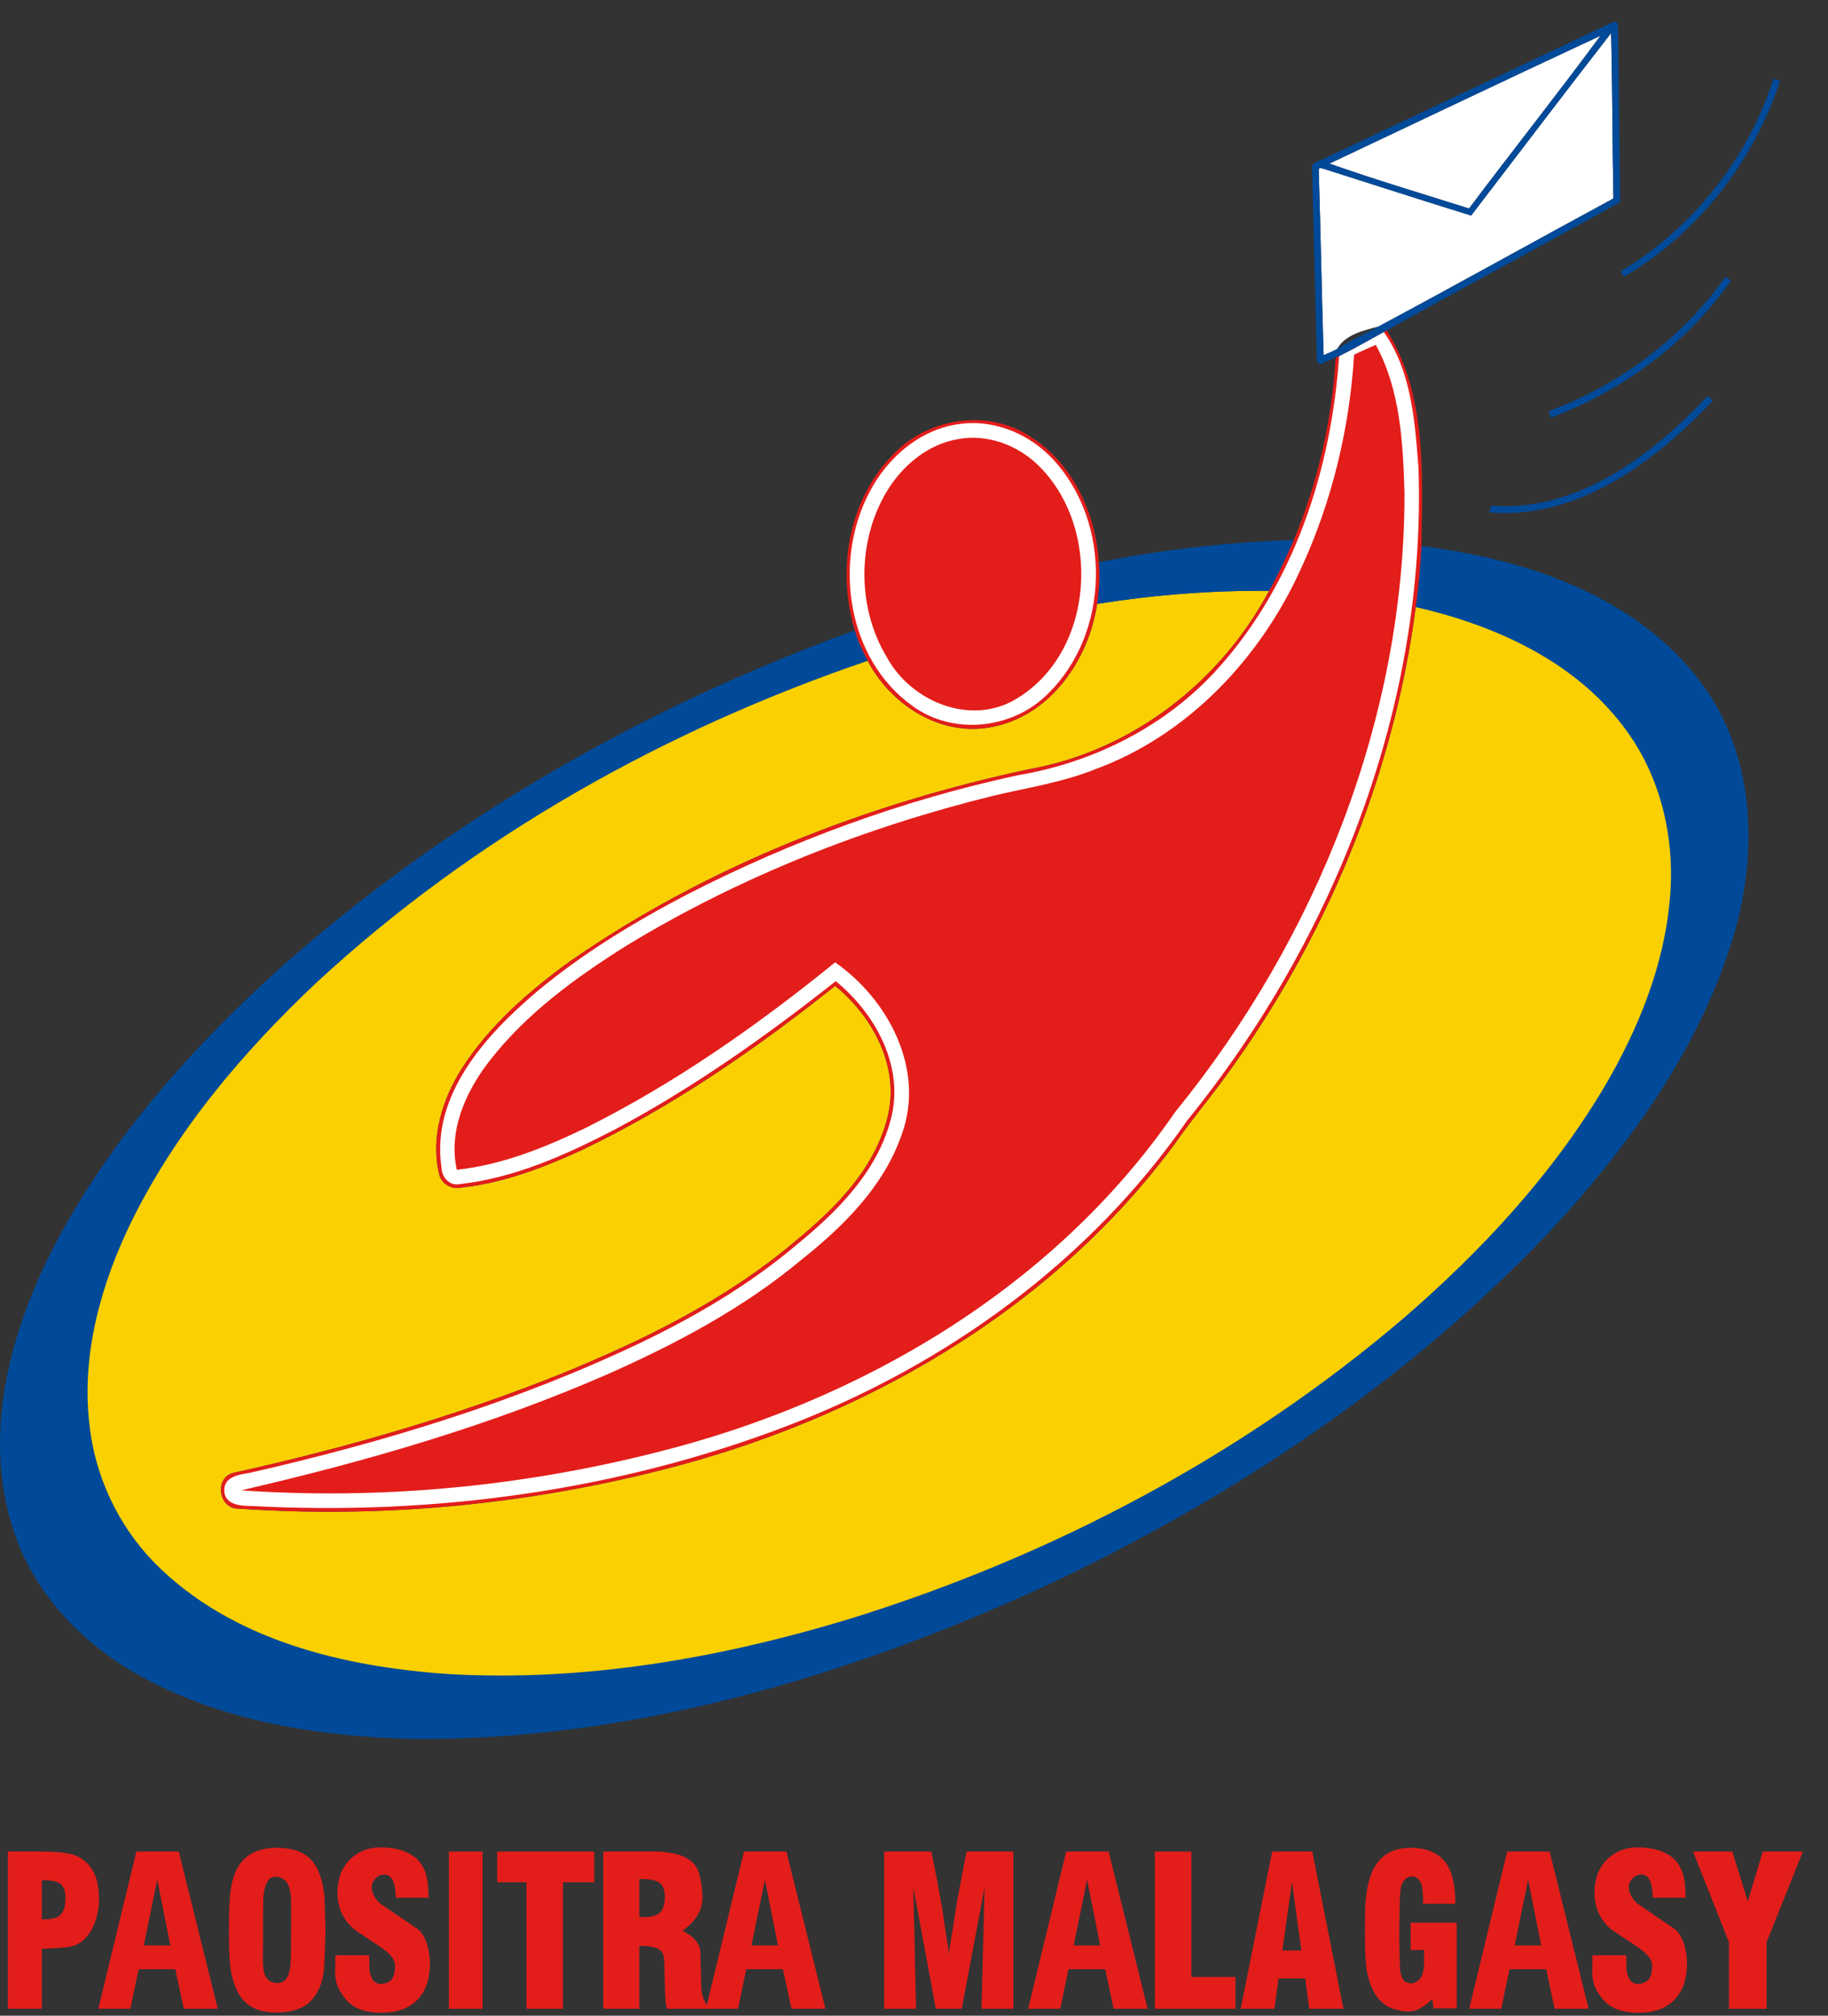 <?xml version="1.0" encoding="UTF-8" standalone="no"?> <!DOCTYPE svg PUBLIC "-//W3C//DTD SVG 1.1//EN" "http://www.w3.org/Graphics/SVG/1.1/DTD/svg11.dtd"> <svg width="100%" height="100%" viewBox="0 0 1076 1186" version="1.1" xmlns="http://www.w3.org/2000/svg" xmlns:xlink="http://www.w3.org/1999/xlink" xml:space="preserve" xmlns:serif="http://www.serif.com/" style="fill-rule:evenodd;clip-rule:evenodd;stroke-linejoin:round;stroke-miterlimit:2;"><rect x="0" y="0" width="1076" height="1186" fill="#333333" stroke="none"/>     <g>         <path d="M503.173,370.887C554.996,352.073 722.222,307.269 836.643,321.317C897.893,328.837 963.163,350.447 1001.41,401.857C1034.47,445.977 1035.15,506.197 1018.46,556.857C997.803,620.947 957.053,676.377 911.653,725.217C827.933,813.267 725.053,881.617 615.403,933.117C498.633,986.737 371.743,1024.32 242.323,1023.18C187.603,1021.63 131.403,1013.04 82.893,986.287C51.543,969.087 24.483,942.457 11.053,908.917C-13.877,846.567 6.873,776.917 38.473,721.007C70.813,663.777 115.353,614.397 163.873,570.457C262.513,482.637 379.223,415.887 503.173,370.887Z" style="fill:rgb(1,74,153);fill-rule:nonzero;"/>         <path d="M645.763,355.327C679.223,349.997 713.113,347.337 746.993,347.647C718.513,401.217 666.163,441.757 606.073,452.527C510.193,472.927 416.613,509.427 335.783,565.407C311.553,583.027 288.313,603.087 271.993,628.497C260.293,646.707 253.373,669.247 258.463,690.807C259.573,696.047 265.033,699.697 270.303,698.897C295.223,696.397 318.953,687.417 341.583,677.087C395.523,651.447 444.983,617.207 491.593,580.077C513.203,597.757 528.883,626.147 523.023,654.667C516.263,686.437 492.143,710.647 467.873,730.507C427.023,765.027 378.453,788.777 329.213,808.787C267.023,833.677 202.423,852.267 137.053,866.677C126.013,869.797 128.753,887.787 140.233,887.647C223.473,893.447 307.683,885.597 388.553,865.137C506.373,835.697 618.553,771.787 691.503,673.017C701.013,659.337 711.803,646.627 721.563,633.127C780.653,552.197 820.303,456.717 833.333,357.227C880.743,367.987 928.743,389.827 957.743,430.417C978.123,458.577 986.063,494.487 982.913,528.817C979.583,568.107 964.353,605.427 944.553,639.177C913.653,691.327 871.793,736.177 826.113,775.667C731.323,856.527 618.843,915.757 500.023,952.557C423.883,975.637 344.063,989.567 264.303,985.007C202.213,980.797 135.893,965.157 90.803,919.377C69.453,897.487 55.833,868.357 52.613,837.967C47.813,796.597 59.563,755.097 77.643,718.187C104.063,664.737 143.283,618.687 186.443,578.007C279.083,492.317 391.573,429.377 510.743,388.817C524.243,414.677 553.583,433.557 583.333,427.857C617.823,421.647 640.943,388.397 645.763,355.327Z" style="fill:rgb(250,208,0);fill-rule:nonzero;"/>         <path d="M646.843,330.837C684.623,323.247 723.073,319.027 761.573,317.667C757.033,327.807 752.523,337.987 746.993,347.647C713.113,347.337 679.223,349.997 645.763,355.327C646.983,347.237 647.563,339.007 646.843,330.837Z" style="fill:rgb(1,74,153);fill-rule:nonzero;"/>         <path d="M786.223,210.367C786.723,210.157 815.773,194.617 816.183,194.377C839.883,231.637 837.363,278.817 836.643,321.317C836.153,333.327 834.953,345.317 833.333,357.227C820.303,456.717 780.653,552.197 721.563,633.127C711.803,646.627 701.013,659.337 691.503,673.017C618.553,771.787 506.373,835.697 388.553,865.137C307.683,885.597 223.473,893.447 140.233,887.647C128.753,887.787 126.013,869.797 137.053,866.677C202.423,852.267 267.023,833.677 329.213,808.787C378.453,788.777 427.023,765.027 467.873,730.507C492.143,710.647 516.263,686.437 523.023,654.667C528.883,626.147 513.203,597.757 491.593,580.077C444.983,617.207 395.523,651.447 341.583,677.087C318.953,687.417 295.223,696.397 270.303,698.897C265.033,699.697 259.573,696.047 258.463,690.807C253.373,669.247 260.293,646.707 271.993,628.497C288.313,603.087 311.553,583.027 335.783,565.407C416.613,509.427 510.193,472.927 606.073,452.527C666.163,441.757 718.513,401.217 746.993,347.647C752.523,337.987 757.033,327.807 761.573,317.667C775.743,283.637 784.023,247.157 786.223,210.367Z" style="fill:rgb(227,29,26);fill-rule:nonzero;"/>         <path d="M788.223,209.537C797.163,205.157 805.773,200.117 814.523,195.357C830.773,218.217 832.783,247.687 834.933,274.827C839.753,414.147 786.023,551.917 698.763,659.327C641.753,741.787 557.273,802.897 464.193,838.657C364.033,877.157 255.293,891.817 148.373,886.117C141.943,886.127 131.983,885.537 132.033,876.877C131.823,868.637 141.153,867.597 147.263,866.547C226.143,848.517 304.183,824.827 377.343,789.927C409.643,774.377 440.863,756.087 468.313,732.897C492.383,713.337 516.153,689.787 524.273,658.877C532.683,627.947 515.493,596.547 491.943,577.297C450.973,609.657 408.133,639.977 361.983,664.547C333.223,679.437 302.913,693.187 270.373,696.737C264.573,697.867 259.993,692.587 259.873,687.127C253.493,644.147 286.163,608.727 316.473,583.057C343.263,560.807 373.183,542.637 403.993,526.537C465.713,494.837 531.473,470.687 599.343,456.097C644.163,448.547 686.903,426.977 717.323,392.877C762.103,342.917 783.763,275.617 788.223,209.537M797.053,208.687C794.413,252.047 784.053,294.987 765.843,334.467C742.013,387.177 699.263,432.697 644.243,452.777C625.293,460.327 605.063,463.447 585.303,468.057C509.413,486.707 435.713,515.697 368.863,556.337C338.573,575.367 308.903,596.907 287.053,625.627C273.713,643.267 263.863,665.827 268.883,688.277C295.383,685.407 320.483,675.337 344.313,663.827C397.163,637.517 445.793,603.367 491.573,566.247C523.003,588.097 544.723,629.457 530.783,667.487C520.293,698.017 496.493,721.557 471.753,741.207C437.743,769.597 398.263,790.547 357.923,808.437C288.573,838.767 215.563,859.917 141.943,876.897C223.533,882.557 306.073,874.807 385.363,854.807C505.883,824.967 620.513,757.927 691.703,654.317C774.903,552.187 826.933,422.377 826.713,289.867C825.823,260.387 824.263,229.417 809.853,202.937C805.513,204.697 801.313,206.757 797.053,208.687Z" style="fill:white;fill-rule:nonzero;"/>         <path d="M524.313,268.857C544.783,245.837 581.853,239.687 607.533,257.597C631.933,273.437 644.933,302.477 646.843,330.837C647.563,339.007 646.983,347.237 645.763,355.327C640.943,388.397 617.823,421.647 583.333,427.857C553.583,433.557 524.243,414.677 510.743,388.817C507.683,383.097 504.893,377.167 503.173,370.887C492.593,336.327 499.083,295.597 524.313,268.857" style="fill:rgb(227,29,26);fill-rule:nonzero;"/>         <path d="M566.593,249.277C586.743,247.037 606.953,256.047 620.393,270.877C654.403,308.097 653.243,372.277 617.233,407.787C596.643,429.057 560.903,433.047 536.903,415.217C498.373,387.547 490.333,330.097 511.873,289.467C522.593,268.707 542.743,251.587 566.593,249.277M564.563,258.267C546.113,261.127 530.693,274.227 521.463,289.997C504.403,319.277 504.553,357.967 522.163,386.967C536.343,412.817 571.263,427.277 597.903,411.387C644.613,383.807 648.883,310.047 610.773,273.427C598.673,261.837 581.293,255.347 564.563,258.267Z" style="fill:white;fill-rule:nonzero;"/>     </g>     <g>         <path d="M865.933,126.837C893.403,91.057 920.603,55.057 948.333,19.477C949.113,51.907 949.043,84.347 949.693,116.777C903.513,141.767 857.633,167.397 811.353,192.147C802.683,194.397 791.633,196.937 787.033,205.367C784.463,206.727 781.793,207.887 779.103,208.977C778.003,172.587 777.343,136.187 776.233,99.817C776.443,98.107 778.543,99.297 779.553,99.457C808.343,108.577 837.083,117.917 865.933,126.837Z" style="fill:white;fill-rule:nonzero;"/>         <path d="M782.543,96.247C835.713,71.177 888.743,45.807 942.063,21.057C916.773,55.297 890.283,88.657 864.703,122.687C837.293,114.007 809.613,105.807 782.543,96.247Z" style="fill:white;fill-rule:nonzero;"/>         <path d="M778.973,93.487C835.773,66.747 892.483,39.807 949.303,13.107C951.953,11.737 952.653,14.907 952.433,16.867C952.873,50.897 953.173,84.927 953.673,118.947C907.973,144.317 861.883,169.007 816.183,194.377C815.773,194.617 814.943,195.107 814.523,195.357C805.773,200.117 797.163,205.157 788.223,209.537C787.723,209.747 786.723,210.157 786.223,210.367C783.093,211.537 780.053,212.907 777.093,214.457C775.803,213.627 774.773,212.557 775.143,210.897C774.093,173.187 773.253,135.467 772.283,97.777C773.353,95.197 776.723,94.747 778.973,93.487M865.933,126.837C837.083,117.917 808.343,108.577 779.553,99.457C778.543,99.297 776.443,98.107 776.233,99.817C777.343,136.187 778.003,172.587 779.103,208.977C781.793,207.887 784.463,206.727 787.033,205.367C794.733,200.237 803.303,196.687 811.353,192.147C857.633,167.397 903.513,141.767 949.693,116.777C949.043,84.347 949.113,51.907 948.333,19.477C920.603,55.057 893.403,91.057 865.933,126.837M782.543,96.247C809.613,105.807 837.293,114.007 864.703,122.687C890.283,88.657 916.773,55.297 942.063,21.057C888.743,45.807 835.713,71.177 782.543,96.247Z" style="fill:rgb(1,74,153);fill-rule:nonzero;"/>         <path d="M954.033,159.597C996.343,134.267 1029.01,93.147 1043.98,46.147C1045.23,46.637 1046.49,47.127 1047.77,47.607C1032.2,95.267 999.253,137.497 955.893,162.877C955.263,161.777 954.643,160.687 954.033,159.597Z" style="fill:rgb(1,74,153);fill-rule:nonzero;"/>         <path d="M1015.54,162.917C1016.64,163.657 1017.76,164.407 1018.89,165.157C992.853,201.997 955.053,230.047 912.873,245.747C912.413,244.487 911.993,243.237 911.573,241.987C952.903,226.557 990.113,199.127 1015.54,162.917Z" style="fill:rgb(1,74,153);fill-rule:nonzero;"/>         <path d="M1005.37,232.907C1006.3,233.847 1007.25,234.797 1008.21,235.737C974.263,271.657 928.593,305.987 876.533,301.447C876.923,300.137 877.323,298.827 877.733,297.527C928.313,301.507 972.393,267.797 1005.37,232.907Z" style="fill:rgb(1,74,153);fill-rule:nonzero;"/>     </g>     <g transform="matrix(0.718,0,0,1,-60.926,-2)">         <g transform="matrix(1.28,0,0,1,-22.895,0)">             <g transform="matrix(122.989,0,0,122.989,81.718,1183.92)">                 <path d="M0.536,-0.529L0.533,-0.571L0.525,-0.611C0.512,-0.655 0.489,-0.688 0.458,-0.709C0.433,-0.728 0.402,-0.74 0.366,-0.744C0.336,-0.749 0.292,-0.752 0.234,-0.752L0.061,-0.752L0.061,-0L0.238,-0L0.238,-0.287L0.313,-0.29L0.383,-0.296C0.433,-0.305 0.472,-0.334 0.5,-0.383C0.524,-0.427 0.536,-0.476 0.536,-0.529ZM0.361,-0.532C0.361,-0.494 0.353,-0.467 0.338,-0.452C0.322,-0.436 0.295,-0.428 0.256,-0.428L0.238,-0.428L0.238,-0.615L0.247,-0.615C0.28,-0.615 0.306,-0.611 0.324,-0.604C0.349,-0.592 0.361,-0.568 0.361,-0.532Z" style="fill:rgb(227,29,26);fill-rule:nonzero;"/>             </g>         </g>         <g transform="matrix(1.28,0,0,1,-45.834,0)">             <g transform="matrix(122.989,0,0,122.989,163.591,1183.92)">                 <path d="M0.634,-0L0.457,-0L0.413,-0.189L0.222,-0.189L0.179,-0L0.012,-0L0.21,-0.752L0.431,-0.752L0.634,-0ZM0.387,-0.303L0.319,-0.617L0.249,-0.303L0.387,-0.303Z" style="fill:rgb(227,29,26);fill-rule:nonzero;"/>             </g>         </g>         <g transform="matrix(1.28,0,0,1,-74.288,0)">             <g transform="matrix(122.989,0,0,122.989,265.148,1183.92)">                 <path d="M0.55,-0.377L0.549,-0.415L0.547,-0.47L0.545,-0.536C0.536,-0.617 0.512,-0.677 0.474,-0.714C0.435,-0.751 0.376,-0.77 0.298,-0.77C0.221,-0.77 0.162,-0.75 0.121,-0.711C0.088,-0.68 0.066,-0.631 0.056,-0.565C0.05,-0.525 0.047,-0.462 0.047,-0.376C0.047,-0.29 0.05,-0.227 0.056,-0.188C0.068,-0.123 0.09,-0.074 0.122,-0.041C0.161,-0.002 0.217,0.018 0.29,0.018C0.361,0.018 0.416,0.005 0.455,-0.022C0.496,-0.051 0.524,-0.097 0.538,-0.159L0.542,-0.184L0.544,-0.218L0.547,-0.283L0.549,-0.338L0.55,-0.377ZM0.371,-0.361L0.37,-0.271C0.37,-0.234 0.368,-0.206 0.364,-0.187C0.355,-0.144 0.334,-0.123 0.3,-0.123C0.267,-0.123 0.244,-0.137 0.233,-0.165C0.227,-0.181 0.224,-0.205 0.224,-0.237L0.225,-0.349L0.225,-0.471L0.226,-0.524L0.229,-0.556C0.239,-0.606 0.258,-0.631 0.286,-0.631C0.315,-0.631 0.335,-0.622 0.348,-0.605C0.363,-0.586 0.371,-0.553 0.371,-0.506L0.371,-0.361Z" style="fill:rgb(227,29,26);fill-rule:nonzero;"/>             </g>         </g>         <g transform="matrix(1.392,0,0,1,-138.606,0)">             <g transform="matrix(122.989,0,0,122.989,353.476,1183.92)">                 <path d="M0.49,-0.217C0.49,-0.245 0.486,-0.275 0.477,-0.307C0.464,-0.344 0.449,-0.369 0.43,-0.382L0.251,-0.504C0.239,-0.515 0.229,-0.528 0.222,-0.541C0.215,-0.554 0.211,-0.568 0.211,-0.583C0.211,-0.597 0.217,-0.61 0.229,-0.623C0.24,-0.636 0.254,-0.642 0.273,-0.642C0.293,-0.642 0.308,-0.628 0.317,-0.601C0.323,-0.58 0.326,-0.557 0.326,-0.531L0.484,-0.531L0.48,-0.599L0.473,-0.638C0.459,-0.686 0.433,-0.72 0.394,-0.741C0.355,-0.762 0.308,-0.772 0.252,-0.772C0.194,-0.772 0.145,-0.752 0.106,-0.713C0.067,-0.674 0.047,-0.621 0.047,-0.555C0.047,-0.488 0.071,-0.432 0.119,-0.387C0.123,-0.382 0.167,-0.352 0.251,-0.297C0.299,-0.265 0.323,-0.235 0.323,-0.207C0.323,-0.178 0.318,-0.156 0.307,-0.141C0.294,-0.126 0.277,-0.119 0.254,-0.119C0.229,-0.119 0.212,-0.135 0.204,-0.168C0.201,-0.174 0.2,-0.185 0.2,-0.2L0.199,-0.256L0.037,-0.256L0.037,-0.241L0.036,-0.17C0.036,-0.157 0.038,-0.144 0.041,-0.131C0.044,-0.12 0.046,-0.112 0.049,-0.105C0.058,-0.084 0.071,-0.064 0.089,-0.043C0.124,-0.002 0.18,0.019 0.257,0.019C0.333,0.019 0.391,-0.002 0.431,-0.044C0.47,-0.085 0.49,-0.143 0.49,-0.217Z" style="fill:rgb(227,29,26);fill-rule:nonzero;"/>             </g>         </g>         <g transform="matrix(1.28,0,0,1,-124.219,0)">             <g transform="matrix(122.989,0,0,122.989,443.365,1183.92)">                 <rect x="0.061" y="-0.752" width="0.175" height="0.752" style="fill:rgb(227,29,26);fill-rule:nonzero;"/>             </g>         </g>         <g transform="matrix(1.392,0,0,1,-192.314,0)">             <g transform="matrix(122.989,0,0,122.989,490.441,1183.92)">                 <path d="M0.477,-0.605L0.477,-0.752L0.012,-0.752L0.012,-0.605L0.152,-0.605L0.152,-0L0.327,-0L0.327,-0.605L0.477,-0.605Z" style="fill:rgb(227,29,26);fill-rule:nonzero;"/>             </g>         </g>         <g transform="matrix(1.392,0,0,1,-223.13,0)">             <g transform="matrix(122.989,0,0,122.989,569.03,1183.92)">                 <path d="M0.57,-0C0.55,-0.024 0.538,-0.05 0.533,-0.078L0.53,-0.11L0.529,-0.164L0.526,-0.27C0.526,-0.291 0.517,-0.312 0.498,-0.333C0.483,-0.348 0.464,-0.361 0.441,-0.373C0.475,-0.398 0.5,-0.424 0.515,-0.451C0.529,-0.477 0.536,-0.503 0.536,-0.53L0.535,-0.559L0.531,-0.598L0.52,-0.648C0.509,-0.681 0.49,-0.705 0.461,-0.72C0.437,-0.734 0.406,-0.743 0.367,-0.748C0.352,-0.751 0.336,-0.752 0.32,-0.752L0.061,-0.752L0.061,-0L0.234,-0L0.234,-0.301L0.28,-0.299L0.298,-0.295L0.317,-0.291C0.332,-0.283 0.342,-0.273 0.347,-0.262C0.352,-0.252 0.354,-0.23 0.354,-0.195L0.357,-0.087C0.357,-0.054 0.36,-0.025 0.365,-0L0.57,-0ZM0.356,-0.537C0.356,-0.503 0.349,-0.478 0.335,-0.463C0.321,-0.447 0.297,-0.439 0.262,-0.439L0.234,-0.439L0.234,-0.621C0.279,-0.621 0.309,-0.616 0.325,-0.606C0.346,-0.593 0.356,-0.57 0.356,-0.537Z" style="fill:rgb(227,29,26);fill-rule:nonzero;"/>             </g>         </g>         <g transform="matrix(1.28,0,0,1,-185.428,0)">             <g transform="matrix(122.989,0,0,122.989,661.829,1183.92)">                 <path d="M0.634,-0L0.457,-0L0.413,-0.189L0.222,-0.189L0.179,-0L0.012,-0L0.21,-0.752L0.431,-0.752L0.634,-0ZM0.387,-0.303L0.319,-0.617L0.249,-0.303L0.387,-0.303Z" style="fill:rgb(227,29,26);fill-rule:nonzero;"/>             </g>         </g>         <g transform="matrix(1.28,0,0,1,-224.204,0)">             <g transform="matrix(122.989,0,0,122.989,800.229,1183.92)">                 <path d="M0.734,-0L0.734,-0.752L0.49,-0.752L0.465,-0.633L0.439,-0.505L0.418,-0.381L0.407,-0.321C0.401,-0.286 0.398,-0.265 0.398,-0.256L0.395,-0.29L0.384,-0.35L0.375,-0.406L0.365,-0.47L0.355,-0.522L0.332,-0.637L0.307,-0.752L0.061,-0.752L0.061,-0L0.227,-0L0.213,-0.58L0.33,-0L0.465,-0L0.584,-0.58L0.568,-0L0.734,-0Z" style="fill:rgb(227,29,26);fill-rule:nonzero;"/>             </g>         </g>         <g transform="matrix(1.28,0,0,1,-259.45,0)">             <g transform="matrix(122.989,0,0,122.989,926.029,1183.92)">                 <path d="M0.634,-0L0.457,-0L0.413,-0.189L0.222,-0.189L0.179,-0L0.012,-0L0.21,-0.752L0.431,-0.752L0.634,-0ZM0.387,-0.303L0.319,-0.617L0.249,-0.303L0.387,-0.303Z" style="fill:rgb(227,29,26);fill-rule:nonzero;"/>             </g>         </g>         <g transform="matrix(1.392,0,0,1,-400.472,0)">             <g transform="matrix(122.989,0,0,122.989,1021.29,1183.92)">                 <path d="M0.447,-0L0.447,-0.152L0.236,-0.152L0.236,-0.752L0.061,-0.752L0.061,-0L0.447,-0Z" style="fill:rgb(227,29,26);fill-rule:nonzero;"/>             </g>         </g>         <g transform="matrix(1.28,0,0,1,-308.445,0)">             <g transform="matrix(122.989,0,0,122.989,1100.9,1183.92)">                 <path d="M0.543,-0L0.381,-0.752L0.172,-0.752L0.008,-0L0.184,-0L0.205,-0.145L0.344,-0.145L0.365,-0L0.543,-0ZM0.324,-0.279L0.225,-0.279L0.275,-0.607L0.324,-0.279Z" style="fill:rgb(227,29,26);fill-rule:nonzero;"/>             </g>         </g>         <g transform="matrix(1.28,0,0,1,-335.31,0)">             <g transform="matrix(122.989,0,0,122.989,1196.79,1183.92)">                 <path d="M0.524,-0.002L0.524,-0.412L0.284,-0.412L0.284,-0.281L0.354,-0.281L0.354,-0.217C0.354,-0.182 0.346,-0.157 0.329,-0.14L0.318,-0.132L0.308,-0.126C0.3,-0.123 0.292,-0.121 0.283,-0.121L0.258,-0.128C0.249,-0.134 0.243,-0.141 0.239,-0.15C0.235,-0.159 0.232,-0.169 0.23,-0.18L0.227,-0.234L0.225,-0.321C0.225,-0.476 0.228,-0.564 0.234,-0.585C0.247,-0.617 0.266,-0.633 0.29,-0.633C0.317,-0.633 0.335,-0.617 0.343,-0.584C0.347,-0.568 0.349,-0.541 0.349,-0.502L0.517,-0.502C0.517,-0.6 0.497,-0.669 0.457,-0.71C0.417,-0.75 0.359,-0.77 0.283,-0.77C0.206,-0.77 0.147,-0.745 0.108,-0.695C0.077,-0.656 0.058,-0.598 0.05,-0.52C0.047,-0.501 0.046,-0.449 0.046,-0.363C0.046,-0.286 0.049,-0.226 0.055,-0.184C0.064,-0.141 0.077,-0.105 0.096,-0.075C0.121,-0.037 0.153,-0.012 0.191,-0L0.212,0.005L0.239,0.011L0.261,0.013L0.278,0.013C0.297,0.013 0.316,0.008 0.336,-0.003C0.358,-0.014 0.378,-0.028 0.397,-0.047L0.403,-0.002L0.524,-0.002Z" style="fill:rgb(227,29,26);fill-rule:nonzero;"/>             </g>         </g>         <g transform="matrix(1.28,0,0,1,-360.763,0)">             <g transform="matrix(122.989,0,0,122.989,1287.64,1183.92)">                 <path d="M0.634,-0L0.457,-0L0.413,-0.189L0.222,-0.189L0.179,-0L0.012,-0L0.21,-0.752L0.431,-0.752L0.634,-0ZM0.387,-0.303L0.319,-0.617L0.249,-0.303L0.387,-0.303Z" style="fill:rgb(227,29,26);fill-rule:nonzero;"/>             </g>         </g>         <g transform="matrix(1.392,0,0,1,-542.761,0)">             <g transform="matrix(122.989,0,0,122.989,1384.16,1183.92)">                 <path d="M0.49,-0.217C0.49,-0.245 0.486,-0.275 0.477,-0.307C0.464,-0.344 0.449,-0.369 0.43,-0.382L0.251,-0.504C0.239,-0.515 0.229,-0.528 0.222,-0.541C0.215,-0.554 0.211,-0.568 0.211,-0.583C0.211,-0.597 0.217,-0.61 0.229,-0.623C0.24,-0.636 0.254,-0.642 0.273,-0.642C0.293,-0.642 0.308,-0.628 0.317,-0.601C0.323,-0.58 0.326,-0.557 0.326,-0.531L0.484,-0.531L0.48,-0.599L0.473,-0.638C0.459,-0.686 0.433,-0.72 0.394,-0.741C0.355,-0.762 0.308,-0.772 0.252,-0.772C0.194,-0.772 0.145,-0.752 0.106,-0.713C0.067,-0.674 0.047,-0.621 0.047,-0.555C0.047,-0.488 0.071,-0.432 0.119,-0.387C0.123,-0.382 0.167,-0.352 0.251,-0.297C0.299,-0.265 0.323,-0.235 0.323,-0.207C0.323,-0.178 0.318,-0.156 0.307,-0.141C0.294,-0.126 0.277,-0.119 0.254,-0.119C0.229,-0.119 0.212,-0.135 0.204,-0.168C0.201,-0.174 0.2,-0.185 0.2,-0.2L0.199,-0.256L0.037,-0.256L0.037,-0.241L0.036,-0.17C0.036,-0.157 0.038,-0.144 0.041,-0.131C0.044,-0.12 0.046,-0.112 0.049,-0.105C0.058,-0.084 0.071,-0.064 0.089,-0.043C0.124,-0.002 0.18,0.019 0.257,0.019C0.333,0.019 0.391,-0.002 0.431,-0.044C0.47,-0.085 0.49,-0.143 0.49,-0.217Z" style="fill:rgb(227,29,26);fill-rule:nonzero;"/>             </g>             <g transform="matrix(122.989,0,0,122.989,1448.72,1183.92)">                 <path d="M0.52,-0.752L0.328,-0.752L0.256,-0.514L0.182,-0.752L-0.006,-0.752L0.166,-0.318L0.166,-0L0.346,-0L0.346,-0.318L0.52,-0.752Z" style="fill:rgb(227,29,26);fill-rule:nonzero;"/>             </g>         </g>     </g> </svg> 